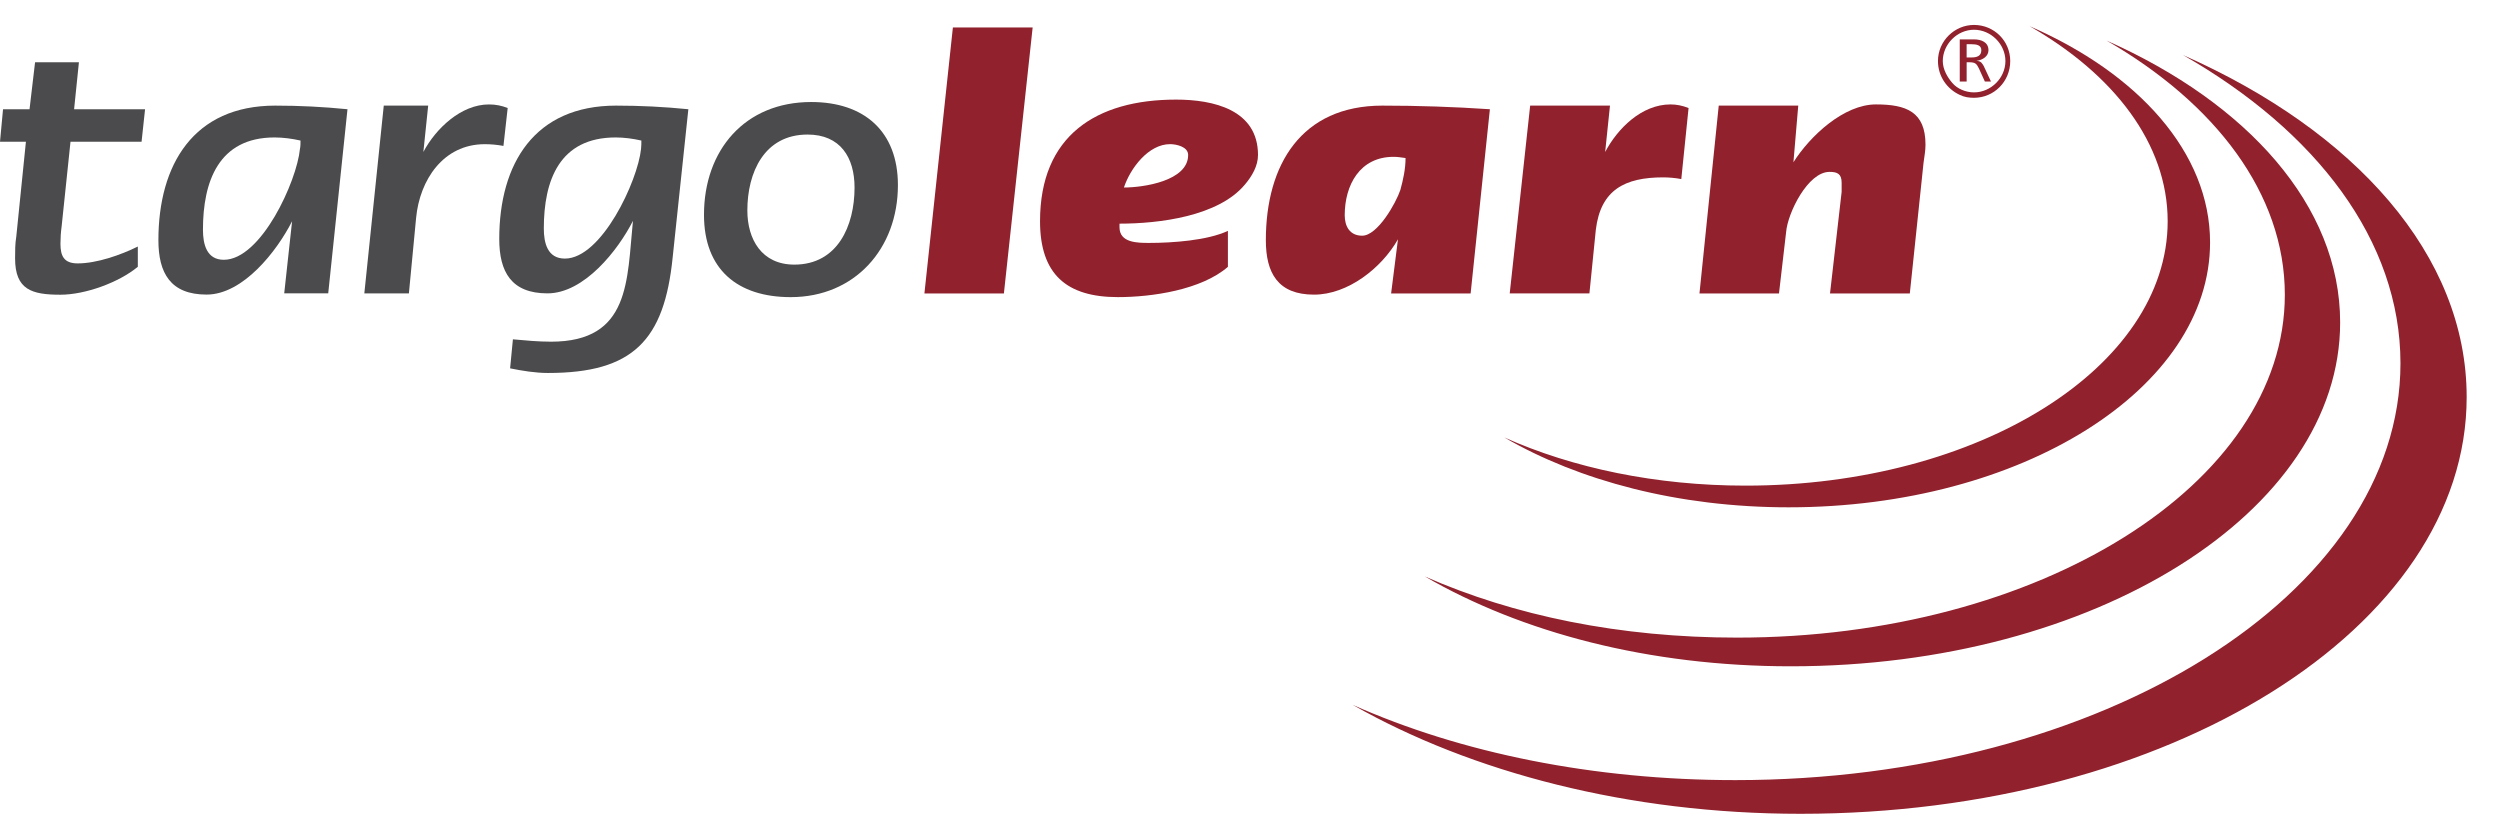<?xml version="1.0" encoding="utf-8"?>
<!-- Generator: Adobe Illustrator 16.0.0, SVG Export Plug-In . SVG Version: 6.00 Build 0)  -->
<!DOCTYPE svg PUBLIC "-//W3C//DTD SVG 1.1//EN" "http://www.w3.org/Graphics/SVG/1.1/DTD/svg11.dtd">
<svg version="1.1" id="Ebene_2" xmlns="http://www.w3.org/2000/svg" xmlns:xlink="http://www.w3.org/1999/xlink" x="0px" y="0px"
	 width="150px" height="50.334px" viewBox="14.5 14.6 150 50.334" enable-background="new 14.5 14.6 150 50.334"
	 xml:space="preserve">
<g>
	<path fill="#91212D" d="M134.825,18.264c0,1.012-0.867,1.879-1.885,1.879c-0.498,0-1.006-0.217-1.295-0.56
		c-0.289-0.33-0.578-0.813-0.578-1.319c0-1.012,0.867-1.879,1.873-1.879C133.958,16.385,134.825,17.252,134.825,18.264
		 M135.114,18.264c0-1.216-0.976-2.168-2.174-2.168c-1.158,0-2.162,0.952-2.162,2.168c0,0.939,0.57,1.687,1.295,2.023
		c0.289,0.145,0.578,0.181,0.867,0.181C134.139,20.468,135.114,19.492,135.114,18.264"/>
	<path fill="#91212D" d="M133.38,17.613c0,0.361-0.289,0.434-0.578,0.434h-0.304v-0.795h0.265
		C133.091,17.252,133.38,17.302,133.38,17.613 M133.808,17.613c0-0.481-0.428-0.65-0.867-0.65h-0.856v2.529h0.414v-1.156h0.153
		c0.355,0,0.439,0.078,0.578,0.361l0.362,0.795h0.366l-0.439-0.939c-0.097-0.145-0.139-0.289-0.428-0.299
		C133.479,18.191,133.808,17.972,133.808,17.613"/>
	<path fill="#4B4B4D" d="M23.204,21.154h-4.258l0.289-2.818h-2.631l-0.332,2.818h-1.59L14.5,23.105h1.555l-0.578,5.688
		c-0.072,0.436-0.072,0.872-0.072,1.307c0,1.894,1.012,2.183,2.722,2.183c1.47,0,3.493-0.723,4.642-1.676v-1.215
		c-1.016,0.505-2.466,1.012-3.606,1.012c-0.818,0-1.036-0.434-1.036-1.175c0-0.343,0.024-0.704,0.073-1.066l0.53-5.058h4.264
		L23.204,21.154z"/>
	<path fill="#4B4B4D" d="M32.531,23.033c0,0.145,0,0.361-0.035,0.506c-0.182,1.918-2.321,6.648-4.569,6.648
		c-1.032,0-1.25-0.939-1.25-1.806c0-2.891,0.94-5.534,4.295-5.534C31.48,22.847,32.025,22.919,32.531,23.033 M35.349,21.154
		c-1.445-0.145-2.891-0.217-4.336-0.217c-4.9,0-7.009,3.541-7.009,8.074c0,1.971,0.723,3.264,2.891,3.264
		c2.193,0,4.223-2.612,5.13-4.401l-0.472,4.328h2.64L35.349,21.154z"/>
	<path fill="#4B4B4D" d="M44.961,21.082c-0.362-0.145-0.723-0.216-1.125-0.216c-1.668,0-3.191,1.445-3.934,2.851l0.289-2.779h-2.665
		l-1.166,11.265h2.674l0.434-4.544c0.216-2.24,1.612-4.408,4.119-4.408c0.362,0,0.723,0.032,1.12,0.104L44.961,21.082z"/>
	<path fill="#4B4B4D" d="M52.982,23.033c0,0.145,0,0.361-0.02,0.506c-0.197,1.918-2.365,6.576-4.569,6.576
		c-1.048,0-1.264-0.94-1.264-1.807c0-2.89,0.939-5.461,4.31-5.461C51.947,22.847,52.477,22.919,52.982,23.033 M55.801,21.154
		c-1.445-0.145-2.891-0.217-4.336-0.217c-4.886,0-7.01,3.469-7.01,8.002c0,1.97,0.723,3.263,2.891,3.263
		c2.208,0,4.239-2.594,5.131-4.351c-0.362,3.564-0.145,7.25-4.914,7.25c-0.766,0-1.518-0.072-2.289-0.141l-0.168,1.741
		c0.723,0.146,1.517,0.278,2.272,0.278c5.099,0,6.978-1.951,7.482-6.938L55.801,21.154z"/>
	<path fill="#4B4B4D" d="M65.773,25.852c0,2.29-1.012,4.625-3.613,4.625c-1.958,0-2.819-1.517-2.819-3.251
		c0-2.275,1.012-4.553,3.613-4.553C64.917,22.672,65.773,24.045,65.773,25.852 M68.375,25.707c0-3.224-2.023-4.986-5.203-4.986
		c-3.985,0-6.433,2.891-6.433,6.768c0,3.277,2.012,4.939,5.203,4.939C65.789,32.428,68.375,29.52,68.375,25.707"/>
	<path fill="#91212D" d="M121.817,45.039c13.979,0,25.287-7.119,25.287-15.893c0-5.39-4.313-10.143-10.834-12.978
		c5.053,2.891,8.29,7.047,8.29,11.707c0,8.745-11.331,15.863-25.328,15.863c-5.367,0-10.37-1.054-14.473-2.892
		C109.241,43.448,115.208,45.039,121.817,45.039"/>
	<path fill="#91212D" d="M122.534,63.428c22.119,0,39.966-11.163,39.966-25.003c0-8.527-6.724-15.971-17.02-20.523
		c7.983,4.561,13.048,11.128,13.048,18.5c0,13.84-17.922,25.005-39.905,25.005c-8.515,0-16.465-1.625-22.964-4.517
		C102.777,60.938,112.224,63.428,122.534,63.428"/>
	<path fill="#91212D" d="M121.956,54.578c18.211,0,32.953-9.25,32.953-20.633c0-7.009-5.588-13.169-14.014-16.91
		c6.512,3.758,10.695,9.178,10.695,15.248c0,11.357-14.742,20.574-32.864,20.574c-7.03,0-13.388-1.314-18.737-3.67
		C105.802,52.554,113.431,54.578,121.956,54.578"/>
</g>
<polygon fill="#91212D" points="76.459,16.249 71.673,16.249 69.965,32.207 74.734,32.207 "/>
<g>
	<path fill="#91212D" d="M85.789,23.9c0,1.56-2.693,1.951-3.854,1.951c0.385-1.156,1.469-2.602,2.77-2.602
		C85.066,23.25,85.789,23.395,85.789,23.9 M89.98,23.9c0-2.719-2.678-3.324-4.914-3.324c-4.8,0-8.164,2.168-8.164,7.298
		c0,3.18,1.588,4.553,4.67,4.553c2.049,0,5.012-0.434,6.602-1.817v-2.158c-1.229,0.578-3.338,0.723-4.716,0.723
		c-0.704,0-1.788,0-1.788-0.939v-0.217c2.369,0,5.926-0.434,7.52-2.341C89.624,25.17,89.98,24.551,89.98,23.9"/>
	<path fill="#91212D" d="M98.833,24.082c0,0.653-0.144,1.305-0.311,1.914c-0.268,0.795-1.369,2.746-2.291,2.746
		c-0.756,0-1.048-0.578-1.048-1.228c0-1.807,0.904-3.504,2.928-3.504C98.377,24.01,98.544,24.045,98.833,24.082 M103.893,21.154
		c-2.161-0.145-4.336-0.217-6.45-0.217c-4.861,0-6.992,3.541-6.992,8.076c0,1.969,0.724,3.265,2.891,3.265
		c2.023,0,4.047-1.585,5.036-3.32l-0.411,3.248h4.771L103.893,21.154z"/>
	<path fill="#91212D" d="M115.814,21.082c-0.36-0.145-0.726-0.217-1.082-0.217c-1.734,0-3.179,1.445-3.922,2.854l0.289-2.782h-4.789
		l-1.227,11.268h4.782l0.385-3.825c0.289-2.385,1.734-3.138,4.04-3.138c0.296,0,0.73,0.03,1.088,0.103L115.814,21.082z"/>
	<path fill="#91212D" d="M130.03,23.284c0-1.985-1.162-2.419-2.974-2.419c-1.921,0-3.944,1.879-4.95,3.469l0.289-3.396h-4.771
		l-1.156,11.269h4.771l0.428-3.681c0.094-1.156,1.307-3.613,2.602-3.613c0.467,0,0.729,0.113,0.729,0.65c0,0.188,0,0.361,0,0.551
		l-0.697,6.093h4.788l0.823-7.834C129.958,24.01,130.03,23.647,130.03,23.284"/>
</g>
</svg>
